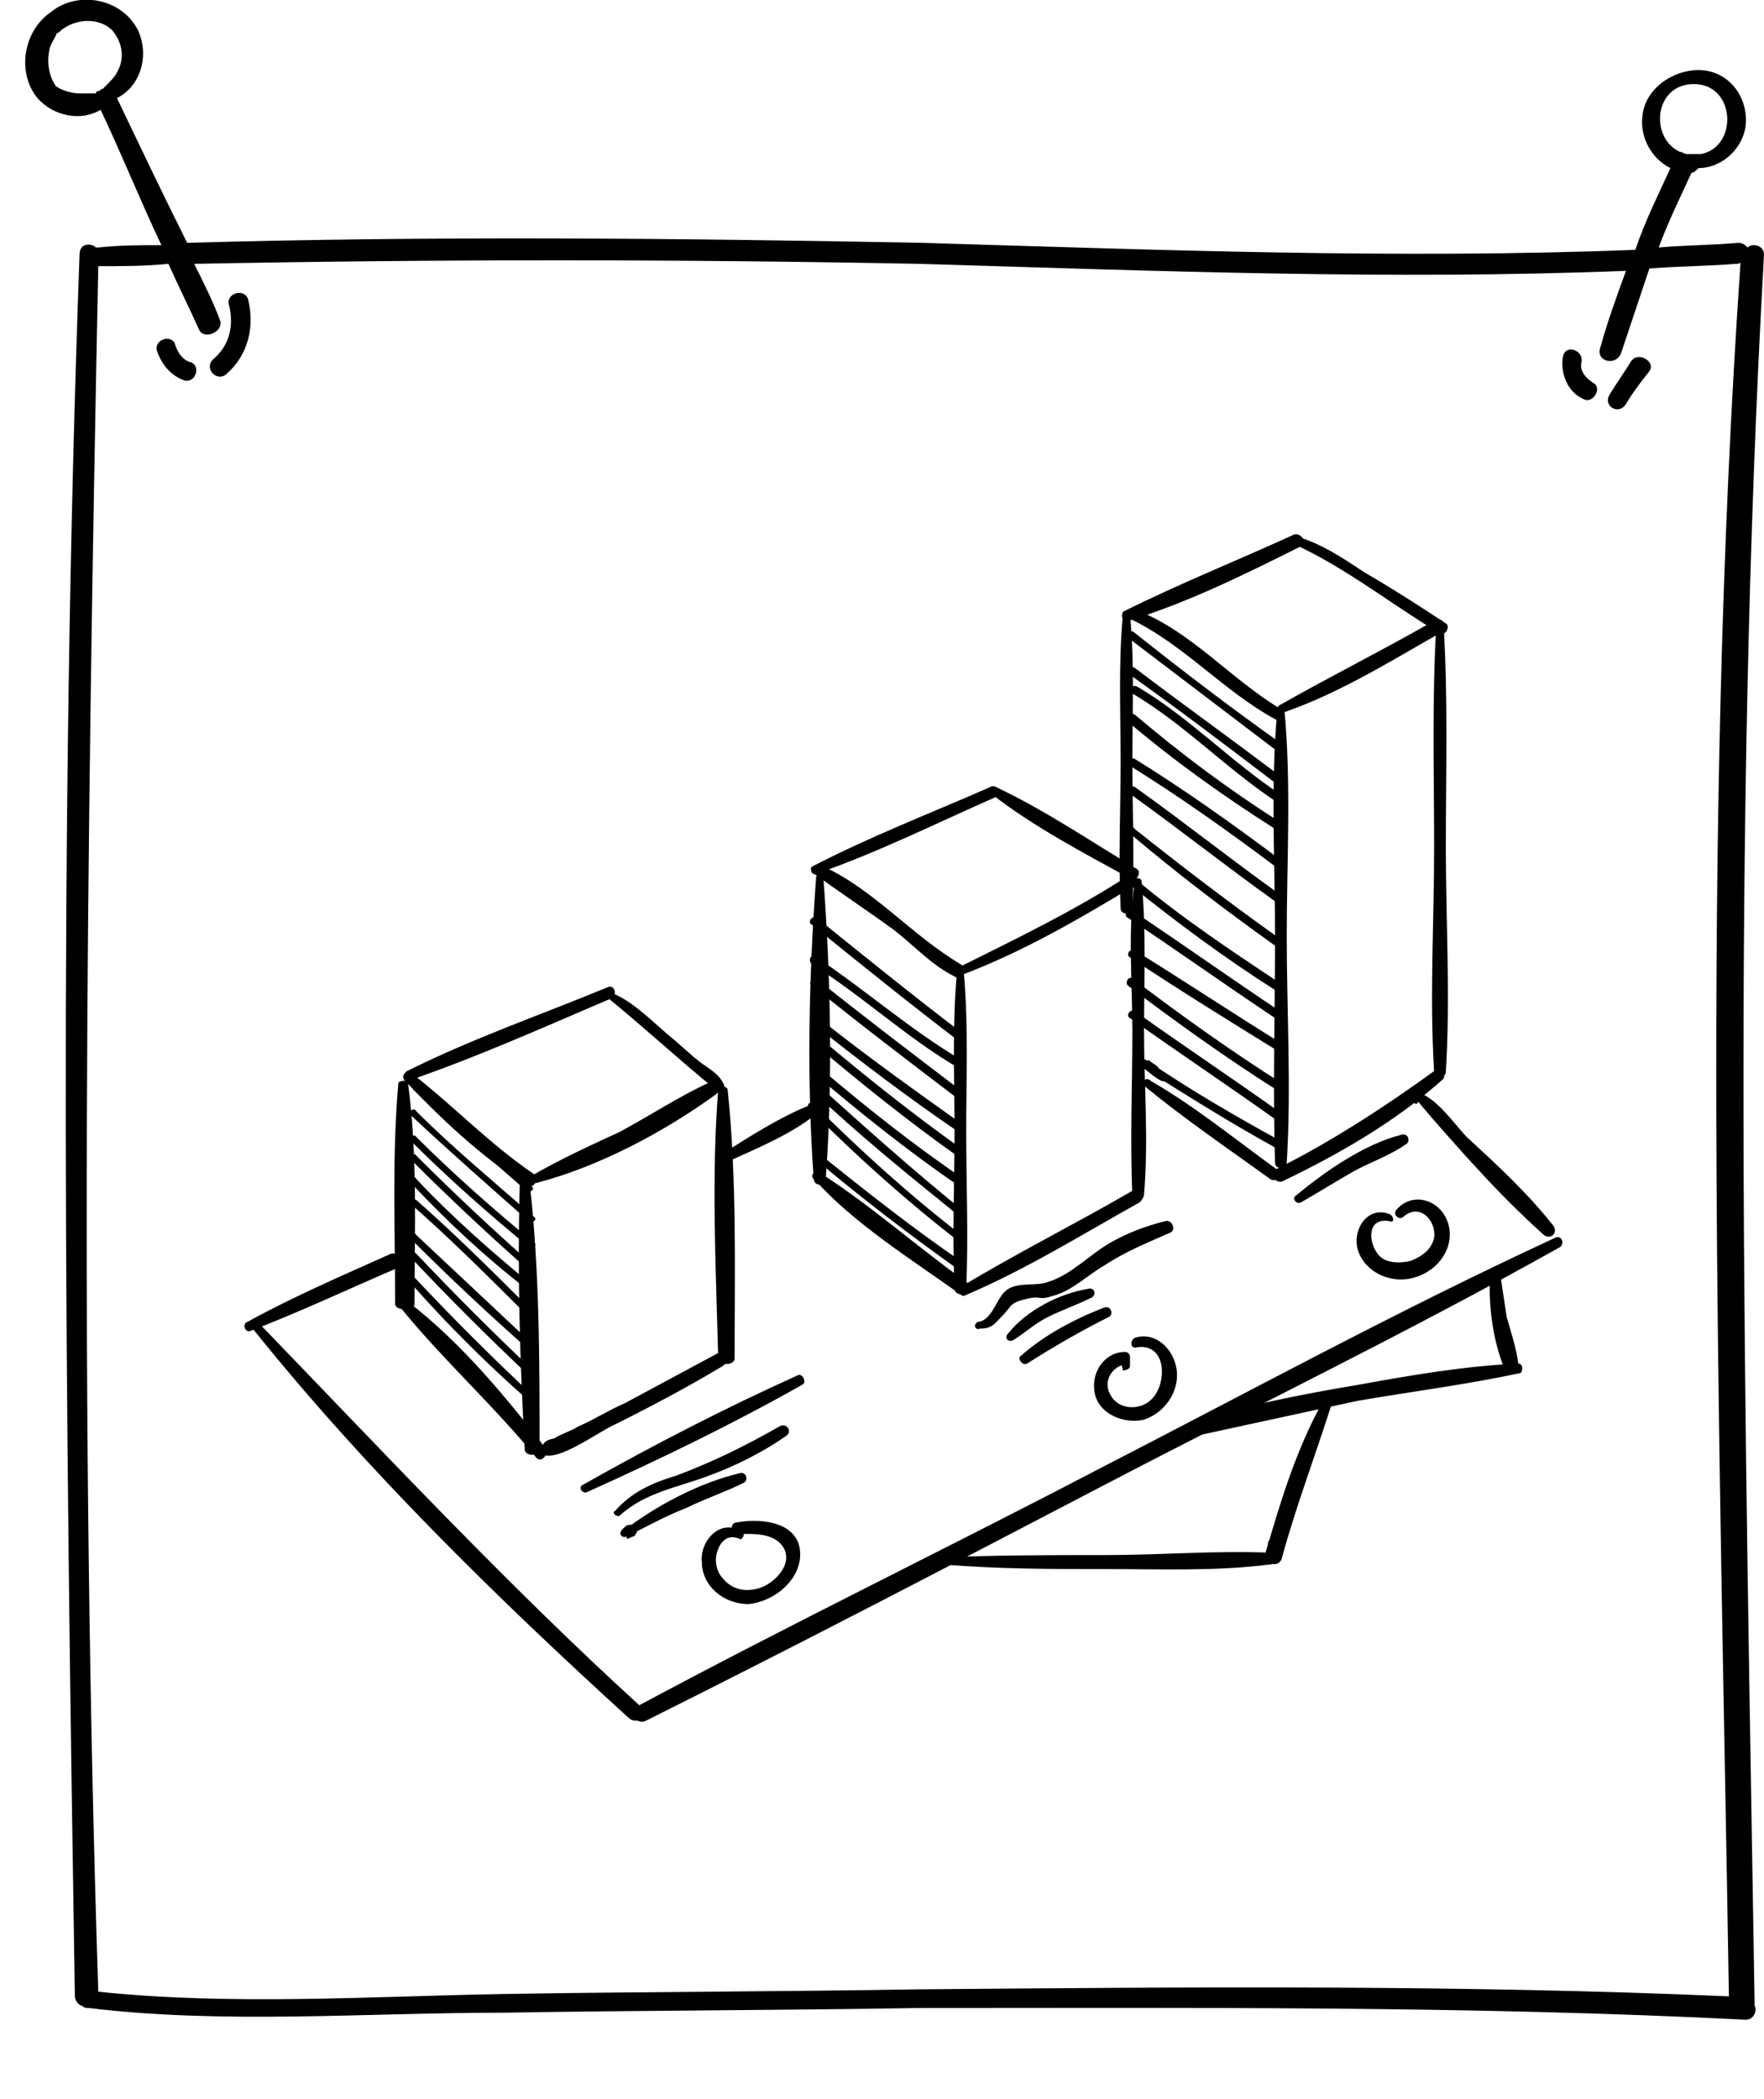 <svg width="116" height="138" viewBox="0 0 116 138" fill="none" xmlns="http://www.w3.org/2000/svg">
<g clip-path="url(#clip0_2039_4440)">
<path d="M116 16.732C116 16.118 115.231 15.964 114.923 16.271C114.769 16.118 114.615 15.964 114.308 15.964C112.615 16.118 110.769 16.118 109.077 16.271C109.692 14.583 110.462 13.048 111.231 11.359C111.385 11.359 111.538 11.206 111.692 11.052C113.077 11.052 114.462 9.978 114.769 8.443C115.077 6.447 113.692 4.605 111.692 4.605C110 4.605 108.154 5.833 108 7.675C107.846 9.057 108.615 10.438 109.846 11.052C109.077 12.741 108.154 14.583 107.538 16.425C91.846 17.039 76.154 16.425 60.615 15.964C44.462 15.658 28.462 15.504 12.308 15.964C10.769 12.894 9.231 9.671 7.692 6.447C9.231 5.68 9.846 3.684 9.077 1.996C8 -0.153 5.077 -0.614 3.385 0.768C1.538 1.996 1.077 4.759 2.462 6.447C3.538 7.675 5.385 7.982 6.615 7.215C8 10.131 9.231 13.201 10.615 16.118C9.231 16.118 7.846 16.118 6.462 16.271H6.308C6 15.964 5.231 15.964 5.231 16.732C3.846 54.801 4.308 93.023 4.923 131.246C4.923 131.553 5.231 131.86 5.385 131.86C5.538 132.013 5.692 132.013 5.846 132.013C14.769 133.088 24 132.32 33.077 132.32C42.154 132.167 51.231 132.167 60.308 132.013C78.462 132.013 96.615 131.86 114.769 132.781C115.385 132.781 115.538 132.167 115.385 131.86C114.769 93.484 113.846 55.108 116 16.732ZM111.385 5.526C114.154 5.526 114.308 9.671 111.846 10.131C111.692 10.131 111.538 10.131 111.385 10.131C111.231 10.131 111.077 10.131 110.923 10.131C110.769 10.131 110.615 9.978 110.462 9.978C108.462 9.057 108.769 5.526 111.385 5.526ZM5.538 6.14C5.385 6.14 5.385 6.14 5.231 6.14C4.769 6.14 4.154 5.987 3.692 5.68C3.231 5.066 3.077 4.145 3.231 3.377C3.231 3.07 3.538 2.61 3.692 2.303C3.692 2.303 3.692 2.149 3.846 2.149C4.769 1.228 6.462 1.075 7.385 1.996C8.154 2.917 8.154 3.991 7.692 4.759C7.538 5.066 7.231 5.373 6.923 5.68L6.769 5.833C6.615 5.833 6.615 5.987 6.462 5.987C6.462 5.987 6.308 5.987 6.308 6.14C6 6.14 5.846 6.14 5.538 6.14ZM60.308 130.785C51.231 130.939 42.154 130.939 33.077 131.092C24.308 131.246 15.231 131.86 6.462 130.939C5.231 93.023 5.692 55.261 6.462 17.5C8 17.5 9.538 17.5 11.077 17.346C11.692 18.727 12.461 20.263 13.077 21.644C13.385 22.412 14.769 21.798 14.461 21.03C14 19.802 13.385 18.574 12.769 17.346C28.615 17.039 44.615 17.039 60.462 17.346C76 17.806 91.385 18.421 106.923 17.806C106.308 19.495 105.692 21.184 105.231 22.872C104.923 23.793 106.308 24.1 106.615 23.179C107.231 21.337 107.846 19.495 108.462 17.653C110.308 17.5 112.308 17.5 114.154 17.346C114.308 17.346 114.462 17.346 114.462 17.192C111.846 55.108 113.077 93.177 113.692 131.246C96.154 130.478 78.154 130.632 60.308 130.785Z" fill="black"/>
<path d="M104.769 25.175C104.308 24.868 103.846 24.407 104 23.793C104.154 23.026 102.923 22.565 102.769 23.486C102.615 24.561 103.077 25.789 104.154 26.249C104.769 26.556 105.385 25.482 104.769 25.175Z" fill="black"/>
<path d="M15.077 20.109C15.385 21.491 15.077 22.719 14 23.64C13.385 24.254 14.308 25.175 14.923 24.561C16.308 23.333 16.769 21.491 16.308 19.649C16 18.881 14.769 19.342 15.077 20.109Z" fill="black"/>
<path d="M12.461 23.793C12 23.64 11.692 23.179 11.538 22.719C11.385 21.951 10.154 22.258 10.308 23.026C10.615 23.947 11.231 24.714 12.154 25.021C12.923 25.175 13.231 23.947 12.461 23.793Z" fill="black"/>
<path d="M107.231 23.793C106.769 24.561 106.308 25.175 105.846 25.942C105.385 26.71 106.462 27.324 106.923 26.556C107.385 25.789 107.846 25.175 108.462 24.407C108.923 23.793 107.692 23.026 107.231 23.793Z" fill="black"/>
<path d="M27.077 84.427C29.385 87.037 32 89.646 34.615 91.949C34.923 92.256 35.231 91.795 34.923 91.642C32.308 89.186 29.846 86.73 27.385 84.12C27.231 83.813 26.923 84.274 27.077 84.427Z" fill="black"/>
<path d="M27.077 82.739C29.538 85.348 32.154 87.958 34.923 90.567C35.231 90.874 35.538 90.414 35.231 90.26C32.615 87.804 30 85.195 27.385 82.432C27.077 82.125 26.769 82.585 27.077 82.739Z" fill="black"/>
<path d="M27.077 81.511C29.538 83.967 32.154 86.423 34.769 88.725C35.077 89.032 35.385 88.572 35.077 88.418C32.462 85.962 30 83.66 27.385 81.204C27.231 80.897 26.769 81.204 27.077 81.511Z" fill="black"/>
<path d="M27.077 79.208C29.692 81.511 32.154 83.967 34.615 86.423C34.923 86.73 35.231 86.269 34.923 86.116C32.462 83.66 30 81.204 27.385 78.901C27.231 78.748 26.769 79.055 27.077 79.208Z" fill="black"/>
<path d="M27.077 77.826C29.385 80.283 31.846 82.585 34.615 84.734C34.923 84.888 35.231 84.581 34.923 84.427C32.308 82.278 29.692 79.976 27.385 77.519C27.231 77.213 26.923 77.519 27.077 77.826Z" fill="black"/>
<path d="M27.077 76.291C29.538 78.748 32.154 81.204 34.769 83.506C35.077 83.66 35.385 83.353 35.077 83.199C32.462 80.897 29.846 78.441 27.385 75.984C27.231 75.677 26.923 76.138 27.077 76.291Z" fill="black"/>
<path d="M27.077 75.064C29.538 77.519 32.154 79.822 34.769 81.971C35.077 82.125 35.385 81.818 35.077 81.664C32.462 79.515 29.846 77.213 27.385 74.757C27.231 74.45 26.769 74.91 27.077 75.064Z" fill="black"/>
<path d="M27.077 73.375C29.538 75.677 32.154 77.98 34.769 80.282C35.077 80.436 35.385 80.129 35.077 79.975C32.462 77.673 29.846 75.524 27.385 73.068C27.231 72.761 26.769 73.068 27.077 73.375Z" fill="black"/>
<path d="M27.231 71.686C29.692 73.989 32.154 76.138 34.615 78.287C34.923 78.441 35.231 78.133 34.923 77.98C32.308 75.831 29.846 73.682 27.538 71.379C27.385 71.072 26.923 71.379 27.231 71.686Z" fill="black"/>
<path d="M53.538 76.138C56.615 78.748 59.846 81.204 63.077 83.506C63.385 83.66 63.692 83.199 63.385 83.046C60 80.743 56.923 78.287 53.846 75.831C53.692 75.524 53.231 75.984 53.538 76.138Z" fill="black"/>
<path d="M53.231 72.914C56.308 75.984 59.538 78.901 62.923 81.511C63.231 81.664 63.538 81.357 63.231 81.204C59.846 78.594 56.615 75.677 53.538 72.607C53.385 72.3 52.923 72.607 53.231 72.914Z" fill="black"/>
<path d="M53.385 71.686C56.462 74.603 59.692 77.213 62.923 79.822C63.231 79.976 63.538 79.669 63.231 79.515C60 76.906 56.923 74.142 53.846 71.379C53.538 71.072 53.231 71.533 53.385 71.686Z" fill="black"/>
<path d="M53.385 70.458C56.462 73.068 59.692 75.677 63.077 77.98C63.385 78.133 63.692 77.673 63.385 77.519C60 75.217 56.923 72.761 53.846 70.151C53.385 69.844 53.077 70.151 53.385 70.458Z" fill="black"/>
<path d="M53.538 68.616C56.615 71.226 59.692 73.682 62.923 75.984C63.231 76.138 63.538 75.677 63.231 75.524C60 73.221 56.923 70.765 54 68.309C53.692 68.002 53.231 68.309 53.538 68.616Z" fill="black"/>
<path d="M53.385 67.235C56.462 69.691 59.692 72.147 63.077 74.449C63.385 74.603 63.692 74.142 63.385 73.989C60.154 71.686 56.923 69.384 53.846 66.928C53.538 66.621 53.077 67.081 53.385 67.235Z" fill="black"/>
<path d="M53.385 64.779C56.615 67.388 59.846 69.844 63.077 72.3C63.385 72.454 63.692 71.993 63.385 71.84C60.154 69.384 56.923 66.928 53.846 64.472C53.538 64.165 53.077 64.625 53.385 64.779Z" fill="black"/>
<path d="M53.385 63.397C56.615 65.393 59.538 68.156 62.923 70.151C63.231 70.305 63.538 69.844 63.231 69.691C59.846 67.695 56.923 65.086 53.692 62.937C53.385 62.63 53.077 63.09 53.385 63.397Z" fill="black"/>
<path d="M53.385 60.788C56.615 63.397 59.846 66.007 63.077 68.463C63.385 68.616 63.692 68.156 63.385 68.002C60.154 65.546 56.923 62.937 53.692 60.327C53.385 60.173 53.077 60.634 53.385 60.788Z" fill="black"/>
<path d="M75.077 70.151C75.538 70.458 76 70.765 76.462 71.072C76.462 70.919 76.462 70.765 76.462 70.612C76.769 70.458 76.615 70.612 76.462 70.458C76.308 70.305 76.154 70.305 76.154 70.151C76 69.998 75.692 69.844 75.538 69.691C75.231 69.844 75.231 69.998 75.077 70.151C78 71.993 80.923 73.835 84 75.524C84.308 75.677 84.615 75.217 84.308 75.063C81.231 73.375 78.308 71.686 75.385 69.691C75.077 69.537 74.769 69.998 75.077 70.151C75.385 70.305 76.308 71.226 76.615 71.072C76.769 70.919 76.769 70.765 76.615 70.612C76.154 70.305 75.692 69.998 75.231 69.691C75.077 69.537 74.769 69.998 75.077 70.151Z" fill="black"/>
<path d="M74.308 66.928C77.538 69.23 80.769 71.379 84 73.682C84.308 73.835 84.615 73.375 84.308 73.222C81.077 70.919 77.846 68.77 74.615 66.467C74.308 66.314 74 66.774 74.308 66.928Z" fill="black"/>
<path d="M74.154 64.779C77.385 67.235 80.615 69.537 84 71.686C84.308 71.84 84.615 71.379 84.308 71.226C80.923 69.077 77.692 66.774 74.462 64.318C74.154 64.165 74 64.625 74.154 64.779Z" fill="black"/>
<path d="M74.308 62.937C77.538 65.086 80.769 67.081 84 69.077C84.308 69.23 84.615 68.77 84.308 68.616C81.077 66.621 77.846 64.472 74.615 62.476C74.308 62.323 74 62.783 74.308 62.937Z" fill="black"/>
<path d="M74.154 60.327C77.385 62.476 80.615 64.779 83.846 66.928C84.154 67.081 84.462 66.621 84.154 66.467C80.923 64.318 77.692 62.016 74.462 59.867C74.154 59.713 73.846 60.174 74.154 60.327Z" fill="black"/>
<path d="M74.308 58.178C77.385 60.634 80.462 62.937 83.846 65.086C84.154 65.239 84.462 64.779 84.154 64.625C80.923 62.476 77.692 60.327 74.769 57.871C74.462 57.564 74.154 58.025 74.308 58.178Z" fill="black"/>
<path d="M74.308 54.801C77.385 57.411 80.615 59.867 83.846 62.169C84.154 62.323 84.462 61.862 84.154 61.709C80.923 59.406 77.692 56.95 74.615 54.494C74.462 54.187 74 54.494 74.308 54.801Z" fill="black"/>
<path d="M74.308 52.191C77.538 54.494 80.615 56.95 83.846 59.252C84.154 59.406 84.462 58.946 84.154 58.792C80.923 56.489 77.846 54.033 74.615 51.731C74.308 51.577 74 52.038 74.308 52.191Z" fill="black"/>
<path d="M74.308 50.349C77.538 52.345 80.769 54.647 83.846 56.95C84.154 57.103 84.462 56.643 84.154 56.489C81.077 54.187 77.846 51.884 74.615 49.889C74.308 49.735 74 50.196 74.308 50.349Z" fill="black"/>
<path d="M74.154 47.433C77.231 50.042 80.462 52.345 83.846 54.494C84.154 54.647 84.462 54.187 84.154 54.033C80.769 51.884 77.692 49.582 74.615 46.972C74.308 46.819 73.846 47.126 74.154 47.433Z" fill="black"/>
<path d="M74.462 45.591C77.846 47.586 80.615 50.503 83.846 52.652C84.154 52.806 84.462 52.345 84.154 52.191C80.923 50.042 78.154 47.126 74.769 45.13C74.308 44.977 74.154 45.437 74.462 45.591Z" fill="black"/>
<path d="M74.308 44.363C77.538 46.665 80.769 49.121 84 51.577C84.308 51.731 84.615 51.27 84.308 51.117C81.077 48.661 77.846 46.358 74.615 43.902C74.308 43.749 74 44.209 74.308 44.363Z" fill="black"/>
<path d="M74.154 41.907C77.385 44.363 80.615 46.819 83.846 49.275C84.154 49.428 84.462 48.968 84.154 48.814C80.923 46.512 77.692 44.056 74.615 41.6C74.308 41.293 73.846 41.753 74.154 41.907Z" fill="black"/>
<path d="M34.181 77.8C34.019 83.624 34.181 89.448 34.507 95.272C34.507 95.767 35.482 95.767 35.482 95.272C35.482 89.448 35.482 83.5 34.832 77.8C34.832 77.429 34.181 77.429 34.181 77.8Z" fill="black"/>
<path d="M35.231 77.781C39.385 76.707 43.692 74.404 47.077 71.948C47.538 71.641 47.077 71.027 46.615 71.18C44.615 72.101 42.769 73.329 40.769 74.404C38.769 75.325 36.769 76.246 34.923 77.32C34.615 77.32 34.923 77.781 35.231 77.781Z" fill="black"/>
<path d="M47.231 71.599C46.769 77.462 47.077 83.446 47.231 89.308C47.231 89.797 48.308 89.797 48.308 89.308C48.308 83.446 48.462 77.462 47.846 71.599C47.692 71.355 47.231 71.355 47.231 71.599Z" fill="black"/>
<path d="M36 95.019C35.846 94.865 35.692 95.019 35.538 95.172C35.385 95.326 35.538 95.633 35.692 95.633C36.769 96.094 39.385 94.098 40.462 93.637C42.923 92.409 45.231 91.181 47.538 89.8C48 89.493 47.538 88.725 47.077 89.032C45.077 90.107 43.077 91.181 41.077 92.256C40 92.716 39.077 93.33 38 93.791C37.538 94.098 36.923 94.251 36.462 94.558C35.692 94.712 35.538 95.019 35.846 95.48C36.154 95.48 36.308 95.172 36 95.019Z" fill="black"/>
<path d="M26.923 71.027C31.385 69.492 35.846 67.496 40.154 65.654C40.615 65.501 40.462 64.733 40 64.887C35.538 66.729 31.077 68.264 26.769 70.413C26.462 70.566 26.615 71.18 26.923 71.027Z" fill="black"/>
<path d="M26.615 71.027C28.923 73.483 31.692 76.092 34.615 77.934C35.077 78.241 35.538 77.474 35.077 77.167C32.154 75.171 29.846 72.715 27.077 70.566C26.769 70.259 26.308 70.72 26.615 71.027Z" fill="black"/>
<path d="M39.846 65.501C42.308 67.496 44.615 69.645 47.077 71.641C47.385 71.948 47.846 71.641 47.538 71.18C47.231 70.566 46.615 70.259 46 69.799C45.231 69.185 44.615 68.571 43.846 67.957C42.615 66.882 41.385 65.654 40 65.194C39.846 65.04 39.692 65.347 39.846 65.501Z" fill="black"/>
<path d="M26.195 71.226C25.77 76.059 25.983 80.892 25.983 85.726C25.983 86.197 27.26 86.197 27.26 85.726C27.26 80.892 27.473 76.059 26.834 71.226C27.047 70.991 26.195 70.991 26.195 71.226Z" fill="black"/>
<path d="M26.462 86.116C29.231 89.493 32.462 92.409 35.231 95.787C35.538 96.247 36.154 95.633 35.846 95.172C33.231 91.795 30.308 88.265 26.923 85.655C26.615 85.348 26.154 85.809 26.462 86.116Z" fill="black"/>
<path d="M53.669 57.649C53.194 64.145 53.035 70.991 53.51 77.486C53.51 78.013 54.301 78.013 54.301 77.486C54.776 70.991 54.618 64.145 54.143 57.649C54.301 57.298 53.827 57.298 53.669 57.649Z" fill="black"/>
<path d="M62.923 63.997C62.615 67.328 62.769 70.835 62.769 74.341C62.769 77.672 62.615 81.179 62.769 84.685C62.769 85.211 63.538 85.211 63.538 84.685C63.692 81.354 63.538 77.847 63.538 74.341C63.538 71.01 63.692 67.504 63.385 63.997C63.538 63.471 62.923 63.471 62.923 63.997Z" fill="black"/>
<path d="M63.385 85.195C67.385 83.506 71.077 81.204 74.923 79.055C75.385 78.748 74.923 78.133 74.462 78.287C70.769 80.436 66.769 82.432 63.231 84.581C62.923 84.734 63.077 85.195 63.385 85.195Z" fill="black"/>
<path d="M74.615 58C74.154 61.156 74.462 64.487 74.462 67.818C74.462 71.325 74.308 75.006 74.462 78.513C74.462 79.039 75.231 79.039 75.231 78.513C75.538 75.006 75.231 71.325 75.231 67.818C75.231 64.662 75.385 61.156 75.077 58C75.077 57.649 74.615 57.649 74.615 58Z" fill="black"/>
<path d="M63.385 64.042C67.385 62.507 71.077 60.358 74.615 58.208C75.077 57.901 74.615 57.287 74.154 57.594C70.615 59.897 66.769 61.739 63.077 63.581C62.923 63.581 63.077 64.195 63.385 64.042Z" fill="black"/>
<path d="M53.538 77.519C56.154 80.436 59.846 82.739 63.077 85.041C63.538 85.348 64 84.581 63.538 84.274C60.308 81.971 57.231 79.208 53.846 77.059C53.538 76.906 53.231 77.366 53.538 77.519Z" fill="black"/>
<path d="M53.538 57.441C55.231 58.669 57.077 59.897 58.769 61.125C60.154 62.2 61.231 63.428 62.769 64.195C63.231 64.502 63.692 63.735 63.231 63.428C59.846 61.432 57.385 58.362 53.846 56.827C53.538 56.827 53.231 57.134 53.538 57.441Z" fill="black"/>
<path d="M53.692 57.441C57.692 56.059 61.692 54.064 65.538 52.375C66 52.222 65.538 51.454 65.077 51.761C61.231 53.45 57.231 54.985 53.385 56.98C53.231 57.134 53.385 57.594 53.692 57.441Z" fill="black"/>
<path d="M65.231 52.222C68 54.371 71.231 56.059 74.308 57.748C74.769 58.055 75.077 57.287 74.769 57.134C71.692 55.292 68.769 53.296 65.538 51.761C65.231 51.608 64.923 52.068 65.231 52.222Z" fill="black"/>
<path d="M84 46.665C83.538 51.577 83.846 56.643 83.846 61.555C83.846 66.467 83.692 71.533 83.846 76.445C83.846 76.906 84.615 76.906 84.615 76.445C84.923 71.533 84.615 66.467 84.615 61.555C84.615 56.643 84.923 51.577 84.462 46.665C84.615 46.205 84 46.205 84 46.665Z" fill="black"/>
<path d="M94.462 40.986C94.154 45.898 94.308 50.81 94.308 55.722C94.308 60.634 94 65.546 94.308 70.458C94.308 70.919 95.077 70.919 95.077 70.458C95.385 65.546 95.077 60.634 95.077 55.722C95.077 50.81 95.231 45.898 94.923 40.986C94.923 40.679 94.462 40.679 94.462 40.986Z" fill="black"/>
<path d="M73.846 40.372C73.538 43.595 73.692 46.819 73.692 50.042C73.692 53.266 73.538 56.489 73.692 59.713C73.692 60.174 74.462 60.174 74.462 59.713C74.615 56.489 74.462 53.266 74.462 50.042C74.462 46.819 74.615 43.595 74.308 40.372C74.462 40.065 73.846 40.065 73.846 40.372Z" fill="black"/>
<path d="M75.231 71.379C77.846 73.528 80.769 75.524 83.538 77.519C84 77.826 84.308 77.059 84 76.906C81.231 74.91 78.615 72.761 75.692 71.072C75.385 70.765 75.077 71.072 75.231 71.379Z" fill="black"/>
<path d="M94.462 70.305C91.077 72.761 87.538 75.063 83.846 76.905C83.385 77.059 83.846 77.826 84.308 77.673C88.154 75.831 91.846 73.682 94.923 70.919C95.077 70.612 94.769 70.151 94.462 70.305Z" fill="black"/>
<path d="M84.462 46.819C88 45.591 91.231 43.595 94.462 41.753C94.923 41.446 94.462 40.679 94 40.986C90.769 42.828 87.385 44.516 84.154 46.358C84 46.512 84.308 46.972 84.462 46.819Z" fill="black"/>
<path d="M74.308 40.679C77.846 42.367 80.462 45.437 83.846 47.279C84.308 47.586 84.615 46.819 84.308 46.665C80.923 44.67 78.308 41.446 74.615 40.065C74.154 40.065 74 40.525 74.308 40.679Z" fill="black"/>
<path d="M74.154 40.832C78.154 39.604 81.846 37.762 85.538 35.92C86 35.613 85.538 34.999 85.077 35.152C81.385 36.841 77.538 38.376 73.846 40.218C73.692 40.525 73.846 40.986 74.154 40.832Z" fill="black"/>
<path d="M85.077 35.766C88.462 37.301 91.538 39.758 94.615 41.6C95.077 41.907 95.385 41.139 95.077 40.986C93.231 39.758 91.538 38.683 89.692 37.608C88.308 36.688 86.923 35.766 85.385 35.306C85.077 35.152 84.769 35.613 85.077 35.766Z" fill="black"/>
<path d="M102.308 81.357C92 86.116 82.154 91.488 72 96.707C62 101.927 51.846 106.839 41.846 112.211C41.231 112.518 41.846 113.439 42.462 113.132C52.615 108.067 62.615 102.848 72.615 97.629C82.615 92.409 92.769 87.497 102.615 81.971C102.923 81.664 102.615 81.204 102.308 81.357Z" fill="black"/>
<path d="M16.615 87.344C24 96.554 32.615 104.997 41.385 112.979C42 113.439 42.769 112.672 42.154 112.211C33.385 104.229 25.231 95.48 16.923 86.883C16.769 86.73 16.308 87.037 16.615 87.344Z" fill="black"/>
<path d="M16.462 87.497C19.692 86.269 22.923 84.734 26.154 83.353C26.769 83.046 26.308 82.278 25.692 82.432C22.615 83.813 19.385 85.195 16.308 86.883C15.846 87.037 16.154 87.651 16.462 87.497Z" fill="black"/>
<path d="M47.692 76.445C49.692 75.524 52 74.603 53.692 73.221C54 73.068 53.692 72.607 53.385 72.607C51.385 73.375 49.231 74.757 47.538 75.831C47.077 76.138 47.385 76.599 47.692 76.445Z" fill="black"/>
<path d="M93.077 72.147C92.923 72.147 96.615 76.291 97.077 76.752C98.462 78.287 100 79.822 101.538 81.204C102 81.511 102.462 81.05 102.154 80.59C100.462 78.441 98.462 76.599 96.462 74.756C95.692 73.989 94.154 71.686 92.923 71.84C92.769 71.84 92.769 71.993 92.769 71.993C92.769 72.3 92.769 72.3 92.923 72.454C93.077 72.607 93.231 72.607 93.231 72.454C93.231 72.454 93.231 72.454 93.385 72.454C93.538 72.454 93.385 71.993 93.077 72.147Z" fill="black"/>
<path d="M98 83.66C97.846 85.655 98.154 88.111 98.923 89.953C99.231 90.567 99.846 90.107 99.846 89.646C99.692 88.572 99.385 87.651 99.077 86.576C98.923 85.502 98.769 84.581 98.615 83.506C98.615 83.199 98 83.353 98 83.66Z" fill="black"/>
<path d="M99.846 89.646C96.308 89.8 92.769 90.414 89.385 91.028C85.692 91.642 81.846 92.409 78.308 93.484C77.692 93.638 78 94.558 78.615 94.405C82.154 93.638 85.692 92.87 89.231 92.102C92.769 91.488 96.462 91.028 100 90.26C100.154 90.107 100.154 89.646 99.846 89.646Z" fill="black"/>
<path d="M62 102.848C65.538 103.155 69.231 103.155 72.769 103.155C76.308 103.155 80 103.308 83.538 102.848C84 102.848 84.154 102.08 83.538 102.08C80 101.927 76.308 102.234 72.769 102.234C69.231 102.234 65.538 102.234 62 102.387C61.538 102.234 61.538 102.848 62 102.848Z" fill="black"/>
<path d="M86.923 92.256C85.231 95.326 84.154 98.856 83.231 102.08C83.538 102.08 84 102.234 84.308 102.234C84.308 102.08 84.308 101.773 84.154 101.62C84.154 101.159 83.385 101.006 83.385 101.466C83.385 101.62 83.231 101.927 83.231 102.08C83.077 102.848 84.154 103.155 84.308 102.387C85.231 99.01 86.462 95.786 87.538 92.409C87.385 92.256 87.077 92.102 86.923 92.256Z" fill="black"/>
<path d="M38.615 98.089C43.385 95.94 48.154 93.637 52.769 91.028C53.077 90.874 52.769 90.26 52.462 90.414C47.692 92.563 42.923 95.019 38.308 97.629C38 97.782 38.308 98.243 38.615 98.089Z" fill="black"/>
<path d="M40.769 99.624C42.462 98.089 44.615 97.782 46.615 97.014C48.308 96.4 50.154 95.48 51.692 94.405C52.154 94.098 51.692 93.484 51.231 93.791C49.077 95.019 46.923 96.094 44.462 97.014C42.923 97.475 41.538 98.089 40.462 99.317C40.154 99.471 40.615 99.778 40.769 99.624Z" fill="black"/>
<path d="M41.692 100.238C41.231 100.238 41.231 100.238 40.923 100.545C40.615 100.852 40.923 101.159 41.231 101.006C42.462 100.392 43.846 99.624 45.077 99.163C46.308 98.549 47.692 98.089 48.923 97.475C49.231 97.322 49.077 96.707 48.615 96.861C46 97.475 43.077 99.01 40.923 100.699C41.077 100.852 41.231 101.006 41.231 101.159C41.385 101.159 41.538 101.006 41.692 101.006C42 100.699 42 100.238 41.692 100.238Z" fill="black"/>
<path d="M64.462 87.344C65.231 87.344 65.385 87.037 65.846 86.576C66.615 85.809 66.308 85.655 67.692 85.348C68.462 85.195 68.308 85.502 69.231 85.195C70.462 84.888 71.538 83.813 72.615 83.199C74 82.278 75.538 81.664 76.923 81.05C77.385 80.897 77.077 80.129 76.615 80.283C75.385 80.59 74.154 81.05 73.077 81.664C71.692 82.432 70.462 83.813 68.923 84.274C68.154 84.581 67.077 84.274 66.308 84.734C65.538 85.195 65.385 86.576 64.462 86.883C64 86.883 64 87.497 64.462 87.344Z" fill="black"/>
<path d="M66.615 88.111C67.385 87.651 68 87.037 68.923 86.576C69.846 86.116 70.769 85.809 71.692 85.348C72.154 85.195 72 84.581 71.538 84.734C69.692 85.041 67.538 86.116 66.308 87.651C66 87.958 66.308 88.265 66.615 88.111Z" fill="black"/>
<path d="M67.538 89.646C69.231 88.572 71.077 87.497 72.923 86.576C73.231 86.423 73.077 85.809 72.615 85.962C70.615 86.73 68.615 87.804 67.077 89.186C66.923 89.339 67.231 89.8 67.538 89.646Z" fill="black"/>
<path d="M85.538 79.055C86.615 78.441 87.846 77.673 88.923 77.059C90 76.445 91.385 75.984 92.462 75.217C92.769 75.063 92.615 74.449 92.154 74.603C89.692 75.217 87.077 77.059 85.231 78.594C84.923 78.748 85.231 79.208 85.538 79.055Z" fill="black"/>
<path d="M48.769 100.699C47.385 99.778 46 101.313 46.154 102.694C46.154 104.229 47.538 105.457 49.231 105.457C50.769 105.304 52.462 104.076 52.615 102.387C52.769 100.085 50.154 99.778 48.462 100.085C48 100.085 48 100.852 48.462 100.852C49.385 100.852 50.923 100.699 51.538 101.773C52.154 102.848 50.923 104.076 50 104.383C49.077 104.69 48.154 104.536 47.538 103.769C47.231 103.462 47.077 103.001 47.077 102.541C47.077 101.927 47.538 100.699 48.615 101.159C48.769 101.313 49.077 100.852 48.769 100.699Z" fill="black"/>
<path d="M74.308 89.8C74.308 89.646 74.308 89.339 74.308 89.186C74.308 89.032 74.154 88.879 74 88.879C72.615 88.879 71.692 90.26 72 91.642C72.308 93.023 74 93.637 75.231 93.33C76.615 92.87 77.538 91.488 77.385 90.107C77.231 88.725 76 87.497 74.615 87.958C74.308 88.111 74.308 88.725 74.769 88.572C76.923 88.265 76.769 91.488 75.385 92.256C74.615 92.716 73.538 92.563 73.077 91.795C72.462 90.874 73.077 89.8 74.154 89.646C74 89.646 73.846 89.493 73.692 89.493C73.692 89.646 73.846 89.953 73.846 90.107C73.692 90.107 74.308 90.107 74.308 89.8Z" fill="black"/>
<path d="M91.385 79.822C89.846 79.208 88.769 81.05 89.385 82.432C90 83.813 91.692 84.427 93.077 83.967C94.615 83.506 95.692 81.971 95.231 80.436C94.769 78.901 92.923 78.287 91.846 79.515C91.538 79.822 92 80.283 92.308 79.976C93.385 79.055 94.462 80.283 94.308 81.357C94.154 82.125 93.538 82.585 92.769 82.892C92.154 83.046 91.385 83.046 90.923 82.739C90 82.125 89.692 79.976 91.385 80.283C91.692 80.436 91.692 79.976 91.385 79.822Z" fill="black"/>
</g>
<defs>
<clipPath id="clip0_2039_4440">
<rect width="116" height="138" fill="white"/>
</clipPath>
</defs>
</svg>
